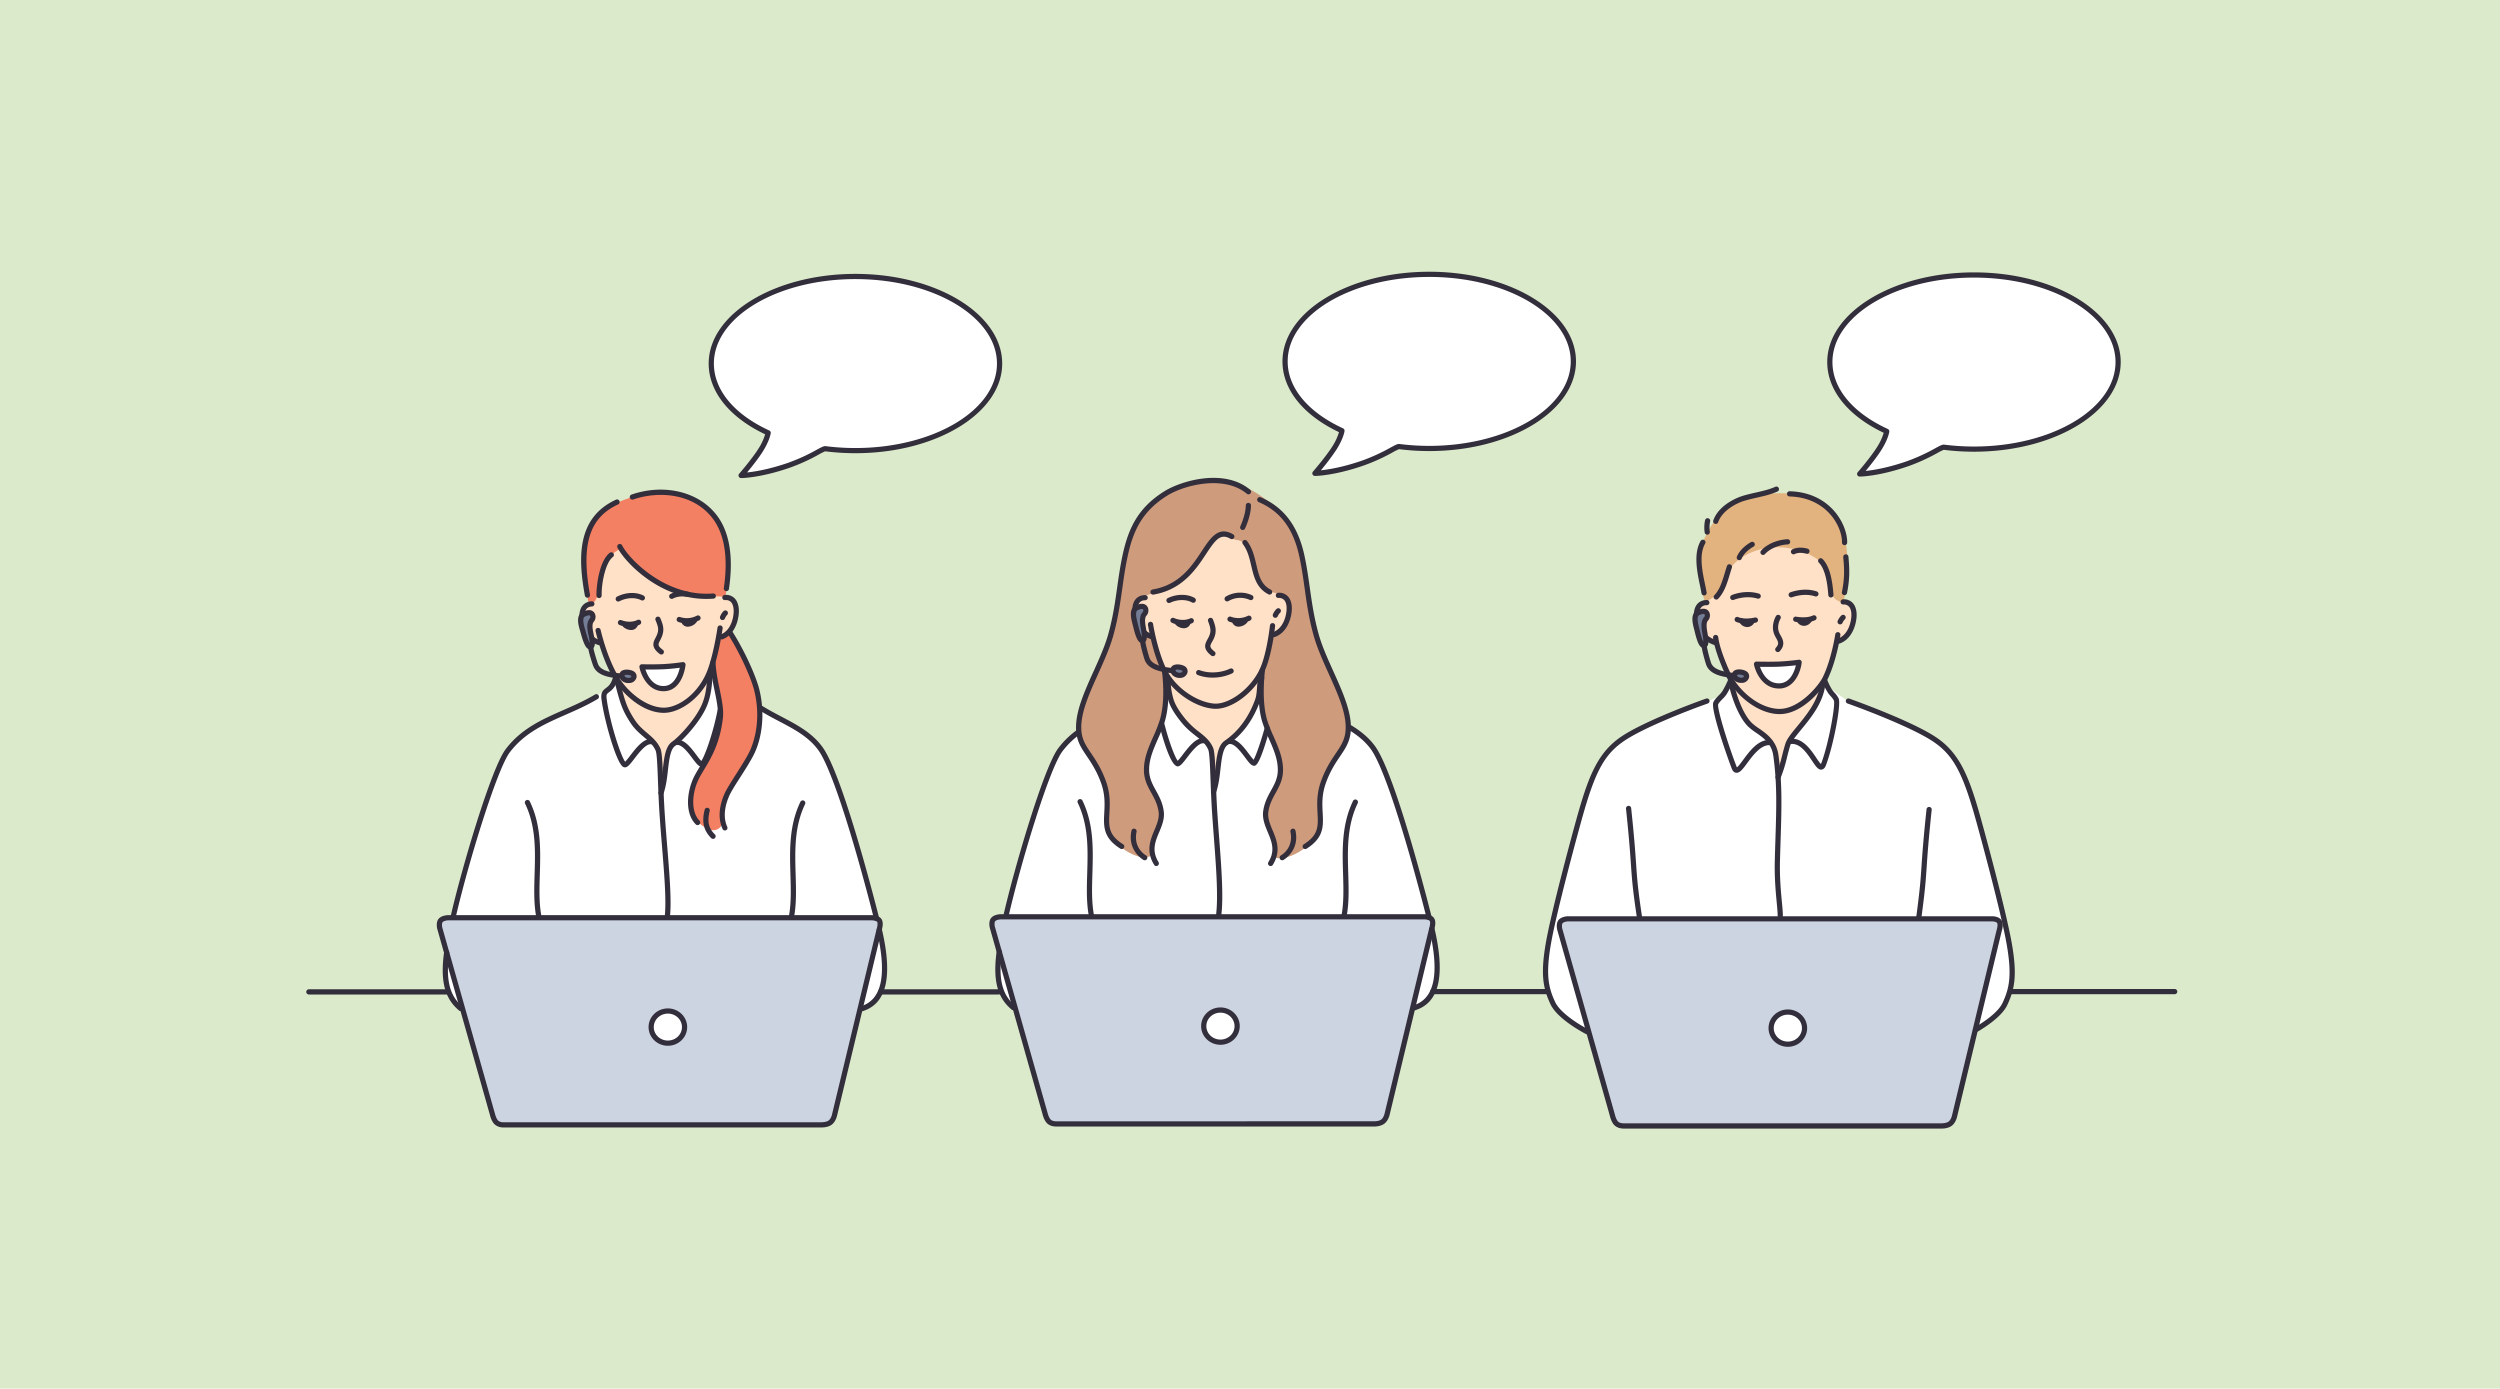 <svg id="Layer_1" data-name="Layer 1" xmlns="http://www.w3.org/2000/svg" viewBox="0 0 2742 1523"><defs><style>.cls-2,.cls-3,.cls-6,.cls-7,.cls-9{fill-rule:evenodd}.cls-2{fill:#fff}.cls-3{fill:#f48063}.cls-6{fill:#ffe1c7}.cls-7{fill:#ccd3e1}.cls-8{fill:#332e3c}.cls-9{fill:#737e96}</style></defs><path d="M0 0h2742v1523H0Z" style="fill-rule:evenodd;fill:#dbeaca" id="_ëîé_2_1_" data-name="‘ëîé_2_1_"/><g id="_ëîé_1_1_" data-name="‘ëîé_1_1_"><path class="cls-2" d="m671.14 751.25 109.55-19.76L834.84 777s15 6.42 29.76 14.11c14.23 7.45 28 15.93 37.4 30.91 17.71 28.12 26.37 69.63 37.9 106.27 9.36 29.77 14.17 54.61 21.58 77 8.11 24.56 10.09 52 8.49 66.47-3.76 34.13-26.17 35-26.17 35l-158.25-26.26s-208.3 77.65-277.87 25.46c-33.58-25.19-16.15-93.11 5.21-162.11 14.54-47 24.27-95.78 46.91-126.83 8.8-12.08 56.16-33.74 86.19-49.19a147.43 147.43 0 0 0 25.15-16.58ZM1892.38 757.67c7.87-9.64 91-20.26 91-20.26l43.06 31.59s38.51 13.36 53.22 21.06c14.23 7.45 51.82 23.88 61.25 38.86 17.72 28.12 31.59 74.66 41.35 116 7.18 30.38 17.93 65.41 22.36 98.65 3.42 25.64 2.44 46.31-7.31 60.93-19 28.57-55.18 28.37-55.18 28.37l-153.9-46.45-243.14 47.26s-23.09-13.92-32.76-21.18c-18.13-13.59-20.48-36.41-15.82-67.18a653.22 653.22 0 0 1 20.82-91.13c14.55-47 22.51-100.19 45.15-131.25 8.8-12.07 62-35.13 89.14-46.36 14.87-6.15 32.88-9.26 40.76-18.91ZM1277.26 752l109.55-19.76 54.19 45.5s15 6.41 29.76 14.11c14.22 7.45 28 15.92 37.4 30.9 17.71 28.12 26.36 69.63 37.89 106.27 9.37 29.77 14.17 54.62 21.58 77 8.11 24.56 10.09 52 8.49 66.47-3.75 34.13-27.17 33.13-27.17 33.13l-157.24-24.39s-208.3 77.65-277.88 25.47c-33.57-25.19-16.14-93.11 5.21-162.11 14.55-47 24.27-95.78 46.91-126.84 8.81-12.08 56.16-33.74 86.19-49.19a147.43 147.43 0 0 0 25.12-16.56Z"/><path class="cls-3" d="M660.64 561.14c17.58-13.64 52.42-25 82.54-20 11.53 1.92 39.6 16.56 49.14 42.22 11.3 30.43 3.1 72.48 3.1 72.48l-4.42 9.49-145.15-2.6s-17.51-76.53 14.79-101.59Z"/><path d="M1400.14 558.75s16.77 12.58 24.54 37.55c8.12 26.11 7.51 65.39 19.39 101.11 12.52 37.64 35.36 66.87 34.46 105.55-.32 13.63-28.75 50.89-31 62.69-2 10.65 3 36.05-.21 44.59-6.7 18-32.66 32.84-46.14 30.91-6.4-.91-3.21-3.54-3.86-13.26-.69-10.47-7.58-23-8.59-27.53-5.47-24.39 23.31-40.17 15.36-62.49-3.59-10.08-11.59-33.86-14.35-42.35a201.88 201.88 0 0 1-7.53-32.9l-102.44-.89-6.49 34.94s-11.19 26.19-15.17 41.9c-2.19 8.63 18.16 48.68 15.79 57.94-1.84 7.17-7.78 19.94-9.08 27.83-1.42 8.58 1.71 12.1-2.92 14.51-12.41 6.44-35.26-9.68-42.15-18.94-8.49-11.4-1.45-34.87-7-53.71-3.69-12.4-26.06-44.58-29-58.93-6.84-33.38 19.89-61.75 34.55-111.77 9.2-31.38 10.74-74.92 21.33-106.81 6.28-18.9 17.61-31.36 30.48-41.18 23.18-17.7 56.79-24.22 82-17.88 28.95 7.3 48.03 29.12 48.03 29.12Z" style="fill:#ce9b7c;fill-rule:evenodd"/><path d="M1886.12 564.07C1913.44 531.26 1981 543 1981 543s30.33 12.32 40.61 41.61.49 75.52.49 75.52H1870s-10.64-29.06-4.08-59.36c2.69-12.27 12.32-27.23 20.2-36.7Z" style="fill:#e2b27f;fill-rule:evenodd"/><path class="cls-6" d="M668.2 610.45a61.1 61.1 0 0 1 13.27-9s12.45 17.69 27.09 29.22c11.2 8.83 23.87 13.31 33 17.3 17.82 7.78 28.31 6.4 38 6.09a150.61 150.61 0 0 1 18.06.62s13.41 1.58 9.27 22.89S789.38 700 789.38 700l-10.1 45.61a147.6 147.6 0 0 1-7.84 28.47c-4.07 10.57-10.16 19.59-15.63 25-4.9 4.83-16.47 14.39-22.28 27.2-4 8.73-2.87 27.09-7.07 26.35-3.3-.58-1.25-18-4.63-28-4.49-13.26-14.44-20.14-19.1-23.19-16-10.45-20.94-30.36-26-48-1.58-5.53-5.24-8.58-6.59-13.94a352.82 352.82 0 0 0-10.64-34s-17.95-1.39-19.81-27c-.8-11 2.23-16.68 10.34-17.6s11.63-44.25 18.17-50.45ZM1249.23 657.13c9.63-7.7 31.66-6.85 46.88-20.74 16.34-14.9 26.08-44.48 42.21-49.6 6.23-2 12.34 4.87 17.82 5.41 17.33 1.74 17.09 30.73 26.51 48.16 4.42 8.19 18.83 10.56 23.81 12.34 11.65 4.15 8.15 22.59 2.79 32.29-5.83 10.56-14.13 12.25-14.13 12.25l-12.07 49.09s2.92 24.07-14 43.7c-7.26 8.41-13.91 18-22.59 23-6.24 3.57-7.33 14.3-9.36 21.92a212.2 212.2 0 0 0-4.91 23.82s-.53-34.41-7.33-42.51c-11.26-13.41-25.35-19.73-33.36-32.78-10.37-16.89-11.16-36.41-11.16-36.41l-15.1-47.37s-6.36-.32-13.22-9c-6.56-8.29-13.88-24.7-2.79-33.57ZM1903 617.36c26.48-24.52 69.54-19.94 91.16-3.23 15.89 12.3 14.7 35.75 14.7 35.75s1.08 5.74 5.93 8.43c7.47 4.14 19.77 7.21 19 19-1.35 19.53-19.09 25.72-19.09 25.72l-2.26 14.23-10.18 32.41s-3.21 19.62-13.49 32.45c-11.88 14.83-26.93 31.94-26.93 31.94l-10 35.89s-2.35-31.78-14.49-41.12c-11.29-8.69-19.6-13-27.46-23.8-6.53-9-12.18-26.06-12.18-26.06l-1.29-12.08-14.16-41.28s-29.91-17.54-20.27-37.79c2.76-5.79 20.32-12.74 23.34-18 5.99-10.66 10.27-25.63 17.67-32.46Z"/><path class="cls-7" d="m481.28 1013.12 5.93-5.53 9.79-1.77 462 .64 6.07 3 .72 8.58L913 1229.79l-7.63 3.81-354.9.88-7.11-4.5ZM1087.31 1011.72l5.93-5.54 9.8-1.76 462 .63 6.07 3 .72 8.59-52.76 211.77-7.64 3.82-354.9.88-7.11-4.5ZM1708.09 1014.47l5.93-5.54 9.79-1.76 462 .63 6.06 3 .72 8.59-52.76 211.77-7.63 3.81-354.9.89-7.11-4.5Z"/><path class="cls-3" d="m783.66 732.43 5.48-32.32 11.52-5.55s24.89 37.3 31.07 70.07-6.35 61-6.35 61-20.85 28.52-29.72 50.78c-4.57 11.47.31 25.3-6 31.23-8.84 8.32-23-2.45-30.94-14.9-3.18-5-2.34-20.74 2.33-33.33 7.06-19.08 20.85-38.59 26.45-63 4.5-19.61 1-32.23-1.56-44.5-1.59-7.56-2.28-19.48-2.28-19.48Z"/><path class="cls-2" d="M1725.65 396.38c0-52.74-70.78-95.49-158.09-95.49s-158.09 42.75-158.09 95.49c0 31 24.47 58.56 62.38 76 0 0-1 7.5-8.45 19.19s-21.2 27.56-21.2 27.56 20.38-.1 52.43-11.21c22.76-7.89 37.17-18.5 39.89-18.15a259.4 259.4 0 0 0 33 2.09c87.35 0 158.13-42.75 158.13-95.48Z"/><path class="cls-8" d="M1442.2 522a2.86 2.86 0 0 1-2.16-4.73c.14-.16 13.74-15.85 21-27.22a62.1 62.1 0 0 0 7.57-16.05c-39.41-18.74-62-46.93-62-77.61 0-54.23 72.2-98.35 161-98.35s160.94 44.12 160.94 98.35-72.19 98.34-160.94 98.34a263.16 263.16 0 0 1-33.14-2.08 59.55 59.55 0 0 0-6.9 3.45 208.66 208.66 0 0 1-32 14.53c-32.41 11.23-52.8 11.44-53.37 11.37Zm125.36-218.25c-85.6 0-155.24 41.56-155.24 92.64 0 28.89 22.14 55.65 60.73 73.41a2.85 2.85 0 0 1 1.63 3c0 .33-1.21 8.25-8.86 20.33a253.56 253.56 0 0 1-17.07 22.71c8.36-.88 24.22-3.4 44.94-10.59a202.4 202.4 0 0 0 31.11-14.16c5.74-3.09 8.11-4.39 10.09-4.12a257.47 257.47 0 0 0 32.67 2.06c85.6 0 155.23-41.55 155.23-92.62s-69.63-92.67-155.23-92.67Zm-33 188.87Z"/><path class="cls-2" d="M2323.15 397.1c0-52.74-70.78-95.49-158.09-95.49S2007 344.36 2007 397.1c0 31 24.47 58.56 62.38 76 0 0-1 7.5-8.45 19.19s-21.2 27.56-21.2 27.56 20.38-.1 52.43-11.21c22.76-7.89 37.17-18.5 39.89-18.15a259.29 259.29 0 0 0 33 2.09c87.32 0 158.1-42.75 158.1-95.48Z"/><path class="cls-8" d="M2039.7 522.71a2.86 2.86 0 0 1-2.16-4.73c.14-.16 13.74-15.85 20.95-27.22a61.6 61.6 0 0 0 7.56-16.05c-39.4-18.74-61.94-46.93-61.94-77.61 0-54.23 72.2-98.35 161-98.35S2326 342.87 2326 397.1s-72.2 98.34-160.94 98.34a263.67 263.67 0 0 1-33.15-2.08 59.55 59.55 0 0 0-6.9 3.45 208.66 208.66 0 0 1-32 14.53c-32.36 11.24-52.64 11.37-53.31 11.37Zm125.36-218.25c-85.6 0-155.24 41.56-155.24 92.64 0 28.9 22.13 55.65 60.72 73.41a2.85 2.85 0 0 1 1.64 3c0 .33-1.21 8.26-8.87 20.33-4.88 7.69-12.34 17-17.06 22.71 8.35-.88 24.22-3.4 44.94-10.58a203.63 203.63 0 0 0 31.1-14.16c5.74-3.11 8.13-4.38 10.09-4.13a258.09 258.09 0 0 0 32.68 2.07c85.59 0 155.23-41.56 155.23-92.63s-69.64-92.66-155.23-92.66Zm-33 188.87Z"/><path class="cls-2" d="M1096.32 398.74c0-52.73-70.78-95.48-158.09-95.48S780.14 346 780.14 398.74c0 31 24.47 58.57 62.38 76 0 0-1 7.5-8.45 19.19s-21.2 27.56-21.2 27.56 20.38-.1 52.43-11.21c22.76-7.89 37.17-18.5 39.89-18.15a259.29 259.29 0 0 0 33 2.09c87.35.01 158.13-42.74 158.13-95.48Z"/><path class="cls-8" d="M812.87 524.36a2.86 2.86 0 0 1-2.16-4.73c.14-.16 13.74-15.85 20.95-27.22a61.75 61.75 0 0 0 7.56-16.05c-39.4-18.74-61.94-46.93-61.94-77.62 0-54.22 72.2-98.34 161-98.34s160.94 44.12 160.94 98.34-72.2 98.34-160.94 98.34a265.09 265.09 0 0 1-33.2-2.08 61.12 61.12 0 0 0-6.91 3.45A208 208 0 0 1 866.23 513c-32.12 11.14-52.5 11.36-53.35 11.37Zm125.36-218.25c-85.6 0-155.24 41.56-155.24 92.63 0 28.9 22.13 55.66 60.72 73.42a2.85 2.85 0 0 1 1.64 3c-.05.33-1.21 8.26-8.87 20.33-4.88 7.69-12.34 17-17.06 22.7 8.35-.88 24.22-3.39 44.94-10.57a203.17 203.17 0 0 0 31.1-14.16c5.74-3.1 8.11-4.38 10.09-4.13a257.63 257.63 0 0 0 32.68 2.06c85.59 0 155.23-41.55 155.23-92.63s-69.64-92.65-155.23-92.65ZM490.73 1090.77H338.94a2.86 2.86 0 1 1 0-5.71h151.5a3 3 0 0 1 3 2.85 2.74 2.74 0 0 1-2.71 2.86ZM1095.38 1090.77H965.8a2.86 2.86 0 0 1 0-5.71h129.58a2.86 2.86 0 1 1 0 5.71ZM551.74 1236.6a14 14 0 0 1-9.11-3.29c-3.51-3.24-5-9.24-5.14-9.92l-57.92-204.59c-.19-.79-1.61-7 1.35-10.83 2.92-3.8 9.35-4.19 10.07-4.23h465.54c.79 0 7.74.07 10.45 4.56 2.48 4.15.43 10.81 0 12.1l-48.89 203.31c-.13.61-1.52 6.68-5.94 9.9s-10.87 3-11.59 3H551.74Zm348.93-5.72c1.58 0 5.79-.18 8.11-1.88s3.46-5.29 3.74-6.56l49-203.62c.81-2.45 1.4-6.23.59-7.58-.71-1.17-3.54-1.7-5.53-1.79H491.12c-1.65.08-4.74.79-5.68 2s-.75 4.22-.34 5.9L543 1222c.35 1.49 1.6 5.41 3.49 7.16 1.68 1.55 4.56 1.76 5.49 1.76Z"/><path class="cls-2" d="M714.21 1126.48c0-9.73 8.2-17.62 18.31-17.62s18.32 7.89 18.32 17.62-8.2 17.63-18.32 17.63-18.31-7.89-18.31-17.63Z"/><path class="cls-8" d="M732.52 1147c-11.67 0-21.17-9.19-21.17-20.49s9.5-20.48 21.17-20.48 21.17 9.19 21.17 20.48-9.49 20.49-21.17 20.49Zm0-35.26c-8.52 0-15.46 6.63-15.46 14.77s6.94 14.77 15.46 14.77 15.46-6.62 15.46-14.77-6.93-14.8-15.46-14.8ZM638.37 677.35h-.12a2.86 2.86 0 0 1-2.74-3c.38-8.9 5.42-14.45 13.49-14.86a2.85 2.85 0 1 1 .29 5.7c-1.9.1-7.69.39-8.07 9.4a2.85 2.85 0 0 1-2.85 2.76ZM657.47 707.69a2.62 2.62 0 0 1-.73-.1 23.56 23.56 0 0 1-8.92-4.58 2.86 2.86 0 0 1 3.62-4.42 17.85 17.85 0 0 0 6.77 3.48 2.86 2.86 0 0 1-.74 5.62ZM725.3 717.85a2.86 2.86 0 0 1-1.7-.56c-10-7.41-7-13.12-4.63-17.71a36.44 36.44 0 0 0 1.59-3.31c2.18-5.47 1.55-8.65-1.56-16a2.85 2.85 0 1 1 5.26-2.22c3 7.17 4.76 12.46 1.6 20.38a38.32 38.32 0 0 1-1.84 3.85c-2.27 4.34-3.12 6 3 10.47a2.85 2.85 0 0 1-1.7 5.15Z"/><path class="cls-2" d="M727 731.22c-10.9.48-22.9.16-22.9.16s5.08 24.66 24.38 23.88c18-.72 20.56-26.25 20.56-26.25s-11.12 1.71-22.04 2.21Z"/><path class="cls-8" d="M727.64 758.13c-16.51 0-24.42-17-26.3-26.17a2.84 2.84 0 0 1 .6-2.41 2.67 2.67 0 0 1 2.27-1c.12 0 12 .31 22.69-.17 10.61-.47 21.62-2.16 21.73-2.18a2.88 2.88 0 0 1 2.4.76 2.82 2.82 0 0 1 .88 2.36c-.12 1.14-3.06 28-23.28 28.81h-.99Zm-19.73-23.82c2.07 6.26 7.8 18.61 20.49 18.1 11.48-.47 15.76-13.5 17.19-20-4.24.55-11.35 1.37-18.43 1.69-7.16.29-14.79.26-19.25.21Zm19.09-3.09ZM678.1 659.79a2.86 2.86 0 0 1-1.31-5.4c9.58-4.93 21-5.36 29.21-1.08a2.86 2.86 0 0 1-2.65 5.06c-6.47-3.39-16.09-3-23.94 1.1a2.94 2.94 0 0 1-1.31.32ZM736.77 656.87a2.86 2.86 0 0 1-1.34-5.38c5.55-3 12.63-3.78 19.93-2.32a2.86 2.86 0 0 1-1.12 5.6c-6-1.2-11.74-.58-16.13 1.77a3 3 0 0 1-1.34.33ZM690.34 687.61a29.81 29.81 0 0 1-10.92-2.13 2.86 2.86 0 0 1 2.09-5.32c10 3.92 17.19 0 17.49-.13a2.85 2.85 0 0 1 2.81 5 24.76 24.76 0 0 1-11.47 2.58ZM753.24 683.67a26.69 26.69 0 0 1-9.41-1.58 2.86 2.86 0 0 1 2.17-5.29 23.49 23.49 0 0 0 18.35-1.56 2.86 2.86 0 0 1 2.62 5.08 29.69 29.69 0 0 1-13.73 3.35ZM591 1008.18a2.85 2.85 0 0 1-2.8-2.32c-2.83-14.81-2.35-30.51-1.86-47.12.78-25.8 1.58-52.48-10.43-77.29a2.86 2.86 0 1 1 5.19-2.45c12.61 26.07 11.79 53.46 11 79.95-.49 16.29-1 31.68 1.76 45.88a2.85 2.85 0 0 1-2.27 3.34 3.29 3.29 0 0 1-.59.01ZM868 1008.6a3.29 3.29 0 0 1-.54-.05 2.87 2.87 0 0 1-2.27-3.34c2.71-14.2 2.25-29.59 1.76-45.88-.79-26.49-1.62-53.88 11-80a2.86 2.86 0 0 1 5.14 2.49c-12 24.81-11.2 51.49-10.43 77.29.5 16.62 1 32.31-1.86 47.12a2.85 2.85 0 0 1-2.8 2.37Z"/><path class="cls-8" d="M497.13 1008.11a2.84 2.84 0 0 1-2.78-3.49c11.66-50.94 44.23-161.86 60.33-183 17.18-22.57 39.74-32.5 63.63-43 11.39-5 23.17-10.2 34.33-16.89a2.85 2.85 0 0 1 2.93 4.9c-11.46 6.87-23.4 12.14-35 17.22-23.19 10.21-45.1 19.85-61.38 41.24-14.15 18.59-46 122.72-59.32 180.83a2.85 2.85 0 0 1-2.74 2.19ZM505.36 1109a2.82 2.82 0 0 1-1.83-.66c-15.87-13.15-20.79-32.35-16.44-64.16a2.86 2.86 0 0 1 5.66.77c-4.05 29.62.27 47.26 14.43 59a2.85 2.85 0 0 1-1.82 5ZM961.41 1010.11a2.87 2.87 0 0 1-2.77-2.14l-4.38-17.06C930.68 901.16 910 839.84 897.48 822.7c-10.64-14.59-26.33-22.85-42.93-31.59-7-3.66-14.17-7.46-21.16-11.81a2.86 2.86 0 1 1 3-4.85c6.81 4.25 13.93 8 20.8 11.61 17.21 9.05 33.46 17.61 44.89 33.27 17.67 24.24 43.73 117 57.69 170.15l4.39 17.07a2.83 2.83 0 0 1-2.77 3.56ZM943.8 1109.63a2.86 2.86 0 0 1-.75-5.61c24.07-6.54 30.17-33.84 18.66-83.48a2.85 2.85 0 1 1 5.56-1.28c12.35 53.24 4.92 82.77-22.72 90.27a2.76 2.76 0 0 1-.75.1ZM732 1007.56h-.31a2.87 2.87 0 0 1-2.54-3.15c1.79-16.68-.59-45.78-3.1-76.6-.9-11.08-1.81-22.25-2.53-32.95-1-14.28-1.46-27.44-1.89-39-.6-15.84-1.11-29.51-2.56-32.7-2.85-6.28-7.47-10.21-12.82-14.76-4.76-4.05-10.16-8.64-14.68-15.52-9.23-14.05-11.49-21.8-17.24-44.16a2.85 2.85 0 1 1 5.53-1.42c5.69 22.13 7.72 29.11 16.49 42.44 4.07 6.2 8.91 10.32 13.6 14.31 5.63 4.79 10.94 9.31 14.32 16.74 1.83 4 2.31 14.72 3.06 34.86.44 11.56.93 24.67 1.89 38.87.71 10.67 1.62 21.82 2.52 32.87 2.54 31.09 4.93 60.46 3.09 77.67a2.85 2.85 0 0 1-2.83 2.5Z"/><path class="cls-8" d="M725 872.64a2.85 2.85 0 0 1-2.7-3.79c2.66-7.62 3.69-16.51 4.68-25.11 1.56-13.53 2.91-25.22 10.24-30.27 5.5-3.79 19.77-18.08 28.62-33.07 6.58-11.13 8.93-20.52 10.08-40.22a2.85 2.85 0 0 1 5.7.33c-1.2 20.51-3.84 30.9-10.86 42.79-9 15.19-23.61 30.27-30.3 34.87-5.2 3.59-6.47 14.58-7.81 26.22-1 8.91-2.09 18.12-5 26.34a2.84 2.84 0 0 1-2.65 1.91ZM685.48 841.65a4.11 4.11 0 0 1-2.34-.77c-7.43-5-20.39-50.89-23.42-73.65-1-7.56 1.41-10 4.92-12.62 2.39-1.78 5.09-3.8 7.29-10.42a2.85 2.85 0 0 1 5.42 1.79c-2.76 8.33-6.54 11.15-9.29 13.21-2.48 1.84-3.32 2.47-2.67 7.29 3.42 25.74 15.44 62.76 20.29 69a80.17 80.17 0 0 0 5.55-6.78c6.7-8.73 15-19.56 24.08-18a2.86 2.86 0 0 1-1 5.63c-5.63-1-13.4 9.12-18.55 15.83-4.38 5.72-6.8 8.73-9.38 9.38a3.88 3.88 0 0 1-.9.11Zm.87-5.49Z"/><path class="cls-8" d="M769.32 840.9a3.79 3.79 0 0 1-.89-.11c-2.61-.66-4.86-3.54-8.94-9-4.65-6.23-11.67-15.61-17.28-14.65a2.86 2.86 0 1 1-1-5.62c9.08-1.62 16.72 8.63 22.87 16.85a64.61 64.61 0 0 0 5.07 6.3C773 829.56 782.19 803.89 787 779a2.83 2.83 0 0 1 3.35-2.26 2.86 2.86 0 0 1 2.26 3.34c-4.11 21.23-14.62 56.05-21.1 60.17a4.1 4.1 0 0 1-2.19.65ZM728 781.86c-20.75 0-41.56-17.06-52.32-33.25-14.71-22.12-22.17-55.09-22.48-56.48a2.85 2.85 0 1 1 5.57-1.24c.07.33 7.55 33.33 21.67 54.56 10.46 15.74 30.57 31.25 48.71 30.68 14.1-.52 34-13.12 44.8-36.19 8-17.19 13-51.19 13-51.53a2.85 2.85 0 1 1 5.65.81c-.2 1.43-5.09 35.17-13.49 53.14-11.75 25.15-33.93 38.89-49.76 39.47Z"/><path class="cls-8" d="M791.59 701.34a2.86 2.86 0 0 1-1-5.52c11-4.28 14.06-18.07 14.1-25.54 0-4.59-1.11-8.22-3.21-10.2a7.71 7.71 0 0 0-6.1-1.87 2.86 2.86 0 1 1-.34-5.7 13.2 13.2 0 0 1 10.37 3.42c3.26 3.09 5 8.2 5 14.38-.05 8.91-3.84 25.44-17.74 30.83a2.69 2.69 0 0 1-1.08.2ZM657.05 656a2.85 2.85 0 0 1-2.85-2.8c-.21-11 3.16-38.11 14.57-46.86a2.85 2.85 0 1 1 3.47 4.53c-8.34 6.4-12.59 29-12.33 42.22a2.86 2.86 0 0 1-2.81 2.91ZM774.76 656.9c-51.51 0-89-40.18-97.27-55.75a2.86 2.86 0 1 1 5-2.67c7.85 14.85 47.56 56.6 99.69 52.41a2.86 2.86 0 0 1 .45 5.7c-2.63.21-5.27.31-7.87.31ZM644.29 655.56a2.86 2.86 0 0 1-2.81-2.34c-7.44-40.85-9.21-85.29 34.1-105.17a2.85 2.85 0 0 1 2.38 5.19c-31.62 14.52-40.85 44.11-30.86 99a2.85 2.85 0 0 1-2.3 3.32 2.92 2.92 0 0 1-.51 0ZM796.7 648.37h-.42a2.86 2.86 0 0 1-2.41-3.24c5-34.25.64-60.3-12.94-77.42-21.28-26.81-58.68-29.32-86.31-19.9a2.86 2.86 0 1 1-1.84-5.41c35.47-12.09 72.7-3.34 92.62 21.76 14.6 18.4 19.35 45.92 14.12 81.8a2.86 2.86 0 0 1-2.82 2.41ZM692.15 691a13.21 13.21 0 0 1-8.68-3.56 2.86 2.86 0 0 1 4-4c1 1 3.55 2.17 5.27 1.83a1.69 1.69 0 0 0 1.35-1.2 2.85 2.85 0 0 1 5.28 2.17 7.41 7.41 0 0 1-5.51 4.63 8.51 8.51 0 0 1-1.71.13ZM754.43 687.38h-.52a7.42 7.42 0 0 1-6.09-3.85 2.86 2.86 0 0 1 4.94-2.87 1.7 1.7 0 0 0 1.5 1c1.79.1 4.15-1.45 5-2.53a2.86 2.86 0 1 1 4.55 3.46 12.86 12.86 0 0 1-9.38 4.79ZM765.12 905a2.85 2.85 0 0 1-2-.84c-11.21-11.21-10.06-32-3.93-47.62 2-5.09 5-10.13 8.23-15.47 7.44-12.37 16.7-27.76 19.75-54.09 1-8.37-1.2-18.81-3.5-29.87-2-9.81-4.15-20-4.57-30.32a2.86 2.86 0 0 1 2.74-3 2.8 2.8 0 0 1 3 2.74c.39 9.9 2.45 19.8 4.45 29.38 2.4 11.53 4.66 22.41 3.58 31.7-3.19 27.55-12.8 43.54-20.53 56.38-3.21 5.35-6 10-7.81 14.6-6.44 16.44-5.34 33.5 2.66 41.5a2.86 2.86 0 0 1-2 4.88ZM782.06 920.09a2.85 2.85 0 0 1-2-.84c-8.39-8.39-10.54-17.7-7.19-31.14a2.85 2.85 0 1 1 5.54 1.38c-2.88 11.54-1.28 18.75 5.69 25.72a2.86 2.86 0 0 1-2 4.88Z"/><path class="cls-8" d="M795.08 910.85a2.84 2.84 0 0 1-2.59-1.67c-6.62-14.49-1.51-30.38 2.13-38.56 2.35-5.28 7.31-13 12.55-21.28 4.79-7.51 9.75-15.27 13.56-22.36 7.92-14.71 13.78-40.79 6.45-69.83-3.25-12.87-14.43-38.81-28.75-61.54a2.85 2.85 0 1 1 4.83-3c14.64 23.22 26.1 49.89 29.46 63.19 6.46 25.61 3.8 53.94-7 73.93-3.91 7.27-8.92 15.13-13.77 22.72-5.13 8-10 15.64-12.15 20.53-3.25 7.31-7.84 21.42-2.16 33.87a2.85 2.85 0 0 1-1.41 3.78 2.81 2.81 0 0 1-1.15.22Z"/><path class="cls-9" d="M640.13 673.81c-5 2.42-3.32 10.07-.92 18.1.73 2.43 4.43 17.82 8.09 17.53 4.33-.34 1.59-9.9.45-15.94s-.85-8.34-.11-10.93c.64-2.22 3.3-3.41 2.62-6.94s-3.64-5.01-10.13-1.82Z"/><path class="cls-8" d="M647.16 712.3c-4.45 0-7.17-6.74-10.32-18.28l-.36-1.29c-2-6.62-5.31-17.7 2.39-21.49 4.47-2.2 7.92-2.63 10.55-1.31a6.82 6.82 0 0 1 3.64 5.15 8.32 8.32 0 0 1-1.91 7 4.72 4.72 0 0 0-.76 1.23c-.58 2-.91 3.9.17 9.61.16.85.35 1.76.55 2.71 1.18 5.66 2.41 11.5.06 14.63a4.93 4.93 0 0 1-3.65 2Zm.69-5.55Zm-1.74-31.85a11.76 11.76 0 0 0-4.72 1.47c-3 1.46-1.26 8.63.56 14.72.09.3.23.79.4 1.43 2.08 7.62 3.55 11.19 4.48 12.86a53.53 53.53 0 0 0-1.31-8.53c-.21-1-.41-1.94-.57-2.82-1.2-6.32-1-9.08-.06-12.24a9.59 9.59 0 0 1 1.65-3c.85-1.17 1.11-1.59.92-2.59-.09-.43-.25-1-.58-1.13a1.7 1.7 0 0 0-.77-.17Zm-6-1.09Z"/><path class="cls-8" d="M680.93 744.32h-.33l-1.73-.19c-9.41-1-23.64-2.6-28.11-13.44-1-2.38-5.48-16.36-5.48-19.59a2.86 2.86 0 0 1 5.71 0c.07 2 3.81 14.4 5 17.42 3.18 7.72 15.38 9.06 23.46 9.94l1.75.2a2.85 2.85 0 0 1-.32 5.69ZM651 711.08Z"/><path class="cls-9" d="M682.13 740.56c0 4.37 4.36 6.17 8.58 5.72s6.47-5.22 2.85-7.52c-2.92-1.86-11.43-2.56-11.43 1.8Z"/><path class="cls-8" d="M689.41 749.2a11.13 11.13 0 0 1-7.49-2.58 7.91 7.91 0 0 1-2.64-6.06 5.56 5.56 0 0 1 3-5c3.79-2.09 10.1-.94 12.78.77a6.32 6.32 0 0 1 3 6.89 8 8 0 0 1-7 5.88c-.59.07-1.12.1-1.65.1Zm-4.41-8.59a2.25 2.25 0 0 0 .75 1.76 6.38 6.38 0 0 0 4.66 1.07 2.36 2.36 0 0 0 2.09-1.5c0-.17.1-.42-.46-.77-1.75-1.11-6.04-1.3-7.04-.56ZM792.47 680.1a2.74 2.74 0 0 1-1.12-.23 2.86 2.86 0 0 1-1.51-3.75 17.51 17.51 0 0 1 3.82-5.9 2.86 2.86 0 0 1 3.85 4.23 12.54 12.54 0 0 0-2.41 3.92 2.87 2.87 0 0 1-2.63 1.73ZM1697 1090.44h-125.44a2.86 2.86 0 1 1 0-5.71h125.22a3 3 0 0 1 3 2.85 2.76 2.76 0 0 1-2.78 2.86ZM2385 1090.44h-179.95a2.87 2.87 0 0 1-2.87-2.86 2.84 2.84 0 0 1 2.84-2.85h180a2.86 2.86 0 1 1 0 5.71ZM1157.81 1235.56c-1.39 0-5.85-.26-9.12-3.28-3.5-3.25-5-9.25-5.13-9.92l-57.92-204.6c-.2-.79-1.61-7 1.34-10.82 2.93-3.81 9.35-4.2 10.08-4.24h465.53c.63 0 7.75.07 10.45 4.56 2.49 4.15.44 10.81 0 12.1l-48.88 203.31c-.13.61-1.53 6.68-6 9.91s-10.83 3-11.59 3h-348.76Zm348.93-5.72c1.57.05 5.79-.19 8.1-1.87s3.47-5.3 3.75-6.57l49-203.62c.81-2.45 1.39-6.23.58-7.58-.7-1.17-3.65-1.79-5.52-1.79h-465.46c-1.66.09-4.75.79-5.68 2-1 1.25-.71 4.45-.35 5.89l57.93 204.62c.35 1.49 1.6 5.41 3.49 7.16s5.44 1.76 5.48 1.76Zm-417.49-221.16Z"/><path class="cls-2" d="M1320.27 1125.44c0-9.73 8.2-17.62 18.32-17.62s18.31 7.89 18.31 17.62-8.2 17.63-18.31 17.63-18.32-7.89-18.32-17.63Z"/><path class="cls-8" d="M1338.59 1145.92c-11.68 0-21.18-9.18-21.18-20.48s9.5-20.48 21.18-20.48 21.17 9.19 21.17 20.48-9.5 20.48-21.17 20.48Zm0-35.24c-8.53 0-15.47 6.62-15.47 14.76s6.94 14.77 15.47 14.77 15.46-6.62 15.46-14.77-6.94-14.76-15.46-14.76ZM1244.86 670.16h-.21a2.85 2.85 0 0 1-2.64-3.06c.66-9 5.74-14.27 13.93-14.44a2.92 2.92 0 0 1 2.92 2.8 2.87 2.87 0 0 1-2.8 2.92c-1.9 0-7.69.15-8.35 9.14a2.87 2.87 0 0 1-2.85 2.64ZM1263 701.06a2.94 2.94 0 0 1-.82-.11 23.6 23.6 0 0 1-8.76-4.86 2.85 2.85 0 0 1 3.74-4.31 17.81 17.81 0 0 0 6.66 3.69 2.85 2.85 0 0 1-.82 5.59ZM1330.27 719.64a2.81 2.81 0 0 1-1.77-.62c-9.06-7.17-7.31-12.15-4.08-17.92a34.8 34.8 0 0 0 1.69-3.29c2.36-5.45 1.84-8.67-1-16.22a2.85 2.85 0 1 1 5.33-2c2.79 7.29 4.37 12.66 1 20.53a41 41 0 0 1-2 3.81c-2.42 4.32-3.32 5.93 2.65 10.66a2.85 2.85 0 0 1-1.78 5.09ZM1282.16 661.39a2.86 2.86 0 0 1-1.23-5.44c9.73-4.64 21.2-4.71 29.24-.18a2.86 2.86 0 0 1-2.81 5c-6.36-3.59-16-3.44-24 .36a2.86 2.86 0 0 1-1.2.26ZM1345.93 659.64a2.86 2.86 0 0 1-1.52-5.28 31.13 31.13 0 0 1 28.86-1.51 2.86 2.86 0 0 1-2.46 5.16 25.59 25.59 0 0 0-23.37 1.19 2.79 2.79 0 0 1-1.51.44ZM1297.24 685.62a29.47 29.47 0 0 1-11.71-2.48 2.86 2.86 0 1 1 2.25-5.25c9.84 4.22 17.18.57 17.49.41a2.85 2.85 0 0 1 2.65 5.05 24.29 24.29 0 0 1-10.68 2.27ZM1358.21 683.59a27.26 27.26 0 0 1-10.28-1.88 2.86 2.86 0 0 1 2.32-5.23 23.46 23.46 0 0 0 18.39-1 2.85 2.85 0 1 1 2.46 5.15 29.78 29.78 0 0 1-12.89 2.96ZM1197.11 1007.14a2.86 2.86 0 0 1-2.8-2.32c-2.83-14.81-2.36-30.5-1.86-47.11.77-25.8 1.58-52.49-10.43-77.3a2.86 2.86 0 0 1 5.14-2.49c12.62 26.08 11.79 53.47 11 80-.49 16.29-1 31.67 1.76 45.87a2.85 2.85 0 0 1-2.27 3.33 2.48 2.48 0 0 1-.54.02ZM1474.11 1007.56a2.47 2.47 0 0 1-.54 0 2.85 2.85 0 0 1-2.27-3.34c2.71-14.19 2.25-29.58 1.76-45.87-.8-26.49-1.62-53.88 11-80a2.86 2.86 0 0 1 5.14 2.49c-12 24.82-11.21 51.5-10.43 77.3.49 16.61 1 32.3-1.86 47.11a2.85 2.85 0 0 1-2.8 2.31ZM1103.35 1007.41a2.79 2.79 0 0 1-.64-.07 2.86 2.86 0 0 1-2.15-3.42c11.72-51.21 44.28-162.46 60.19-183.35a97.08 97.08 0 0 1 20.16-19.74 2.85 2.85 0 1 1 3.38 4.6 91.88 91.88 0 0 0-19 18.6c-14.43 19-45.84 123-59.16 181.16a2.87 2.87 0 0 1-2.78 2.22ZM1111.42 1108a2.85 2.85 0 0 1-1.82-.66c-15.87-13.17-20.79-32.36-16.44-64.17a2.86 2.86 0 0 1 5.66.77c-4 29.62.26 47.26 14.43 59a2.86 2.86 0 0 1-1.83 5ZM1567.47 1009.08a2.86 2.86 0 0 1-2.76-2.15l-4.38-17c-23.58-89.75-44.28-151.07-56.78-168.21-5.66-7.76-13.27-14.45-24-21.06a2.86 2.86 0 0 1 3-4.86c11.35 7 19.48 14.18 25.58 22.55 17.68 24.23 43.74 117 57.7 170.14l4.38 17.07a2.86 2.86 0 0 1-2.06 3.48 2.82 2.82 0 0 1-.68.04ZM1549.87 1108.6a2.85 2.85 0 0 1-.75-5.61c24.06-6.54 30.17-33.85 18.65-83.48a2.86 2.86 0 0 1 5.57-1.3c12.35 53.24 4.91 82.78-22.73 90.29a3.14 3.14 0 0 1-.74.1ZM1336.65 1006.23h-.35a2.87 2.87 0 0 1-2.49-3.19c2.46-19.92 0-52.55-2.41-84.1-.63-8.41-1.27-16.84-1.83-25.1-1-14.29-1.45-27.45-1.89-39.06-.59-15.83-1.1-29.5-2.55-32.69-3-6.53-7.63-10.21-13.52-14.87-4.87-3.84-10.37-8.19-15.9-15-4.84-6-10.78-13.93-13.75-22.44a79.14 79.14 0 0 1-3.68-21.6 2.86 2.86 0 0 1 2.76-2.94 2.81 2.81 0 0 1 3 2.77 73.88 73.88 0 0 0 3.36 19.89c2.68 7.68 8.25 15.11 12.8 20.73a87.77 87.77 0 0 0 15 14.13c6 4.73 11.64 9.2 15.18 17 1.83 4 2.3 14.72 3.06 34.85.43 11.57.92 24.68 1.88 38.88.55 8.25 1.19 16.67 1.83 25.06 2.52 33.3 4.91 64.75 2.38 85.23a2.86 2.86 0 0 1-2.88 2.45Z"/><path class="cls-8" d="M1331 871.61a2.81 2.81 0 0 1-.94-.16 2.86 2.86 0 0 1-1.76-3.64c2.67-7.62 3.69-16.51 4.69-25.12 1.55-13.52 2.9-25.2 10.23-30.25 15.06-10.38 26.32-25.64 33.47-45.38 1.32-3.67 1.66-8.07 2-12.72a103.21 103.21 0 0 1 1.17-10.49 2.86 2.86 0 0 1 5.63 1 98.31 98.31 0 0 0-1.11 9.9c-.38 5.06-.75 9.83-2.34 14.23-7.56 20.88-19.54 37.08-35.6 48.14-5.19 3.58-6.46 14.57-7.8 26.21-1 8.91-2.09 18.13-5 26.34a2.86 2.86 0 0 1-2.64 1.94ZM1278.88 751.44a2.86 2.86 0 0 1-2.61-4c.42-1 .84-2.05 1.24-3.26a2.86 2.86 0 0 1 5.42 1.8c-.46 1.39-.94 2.63-1.43 3.74a2.86 2.86 0 0 1-2.62 1.72ZM1291.75 840.58c-7.81 0-16.77-31.85-20.33-45.86a2.86 2.86 0 0 1 5.54-1.41c5.48 21.57 11.9 37.49 14.76 41.14a80 80 0 0 0 5.57-6.81c6.7-8.73 15-19.59 24.09-18a2.86 2.86 0 0 1-1 5.63c-5.63-1-13.41 9.12-18.55 15.83-4.39 5.72-6.8 8.74-9.38 9.38a2.74 2.74 0 0 1-.7.1Z"/><path class="cls-8" d="M1383.68 747.25a2.8 2.8 0 0 1-2.77-2.23 5.42 5.42 0 0 1 0-2.19 2.85 2.85 0 0 1 5.62 1 2.9 2.9 0 0 1-2.21 3.39 3.05 3.05 0 0 1-.64.03Zm2.79-3.3ZM1375.63 839.93a4.61 4.61 0 0 1-1.14-.18c-2.61-.65-4.85-3.53-8.93-9-4.66-6.23-11.65-15.63-17.29-14.65a2.86 2.86 0 0 1-1-5.62c9.09-1.6 16.73 8.62 22.87 16.86a74.26 74.26 0 0 0 4.81 6c2-3.51 6.36-14.43 12.22-35.22a2.85 2.85 0 1 1 5.49 1.54c-10.19 36.2-14.34 40.27-17.03 40.27Z"/><path class="cls-8" d="M1333.53 777.43h-1.28c-19.72-.92-44.1-16.86-55.51-36.28-11.83-20.12-17.42-54.25-17.65-55.7a2.86 2.86 0 1 1 5.64-.9c0 .34 5.65 34.52 16.93 53.71 11.76 20 35.09 32.73 50.86 33.47 14.1.66 36.86-13.66 48.31-36 8.54-16.67 12-49.44 12.06-49.77a2.91 2.91 0 0 1 3.14-2.54 2.84 2.84 0 0 1 2.54 3.13c-.14 1.39-3.63 34.16-12.65 51.79-11.22 21.84-34.44 39.09-52.39 39.09Z"/><path class="cls-8" d="M1397.27 698.84a2.86 2.86 0 0 1-1-5.55c11.16-3.94 14.6-17.63 14.87-25.1.17-4.59-.85-8.24-2.89-10.29a7.78 7.78 0 0 0-6-2.06 2.71 2.71 0 0 1-2.94-2.77 2.84 2.84 0 0 1 2.77-2.93 13 13 0 0 1 10.26 3.74c3.16 3.18 4.78 8.34 4.55 14.53-.33 8.9-4.63 25.3-18.68 30.26a2.84 2.84 0 0 1-.94.17ZM1264.7 652.2a2.85 2.85 0 0 1-.47-5.67c29.41-5 43-25.56 53.85-42.09 9.82-14.9 18.31-27.76 34.39-18.39a2.85 2.85 0 1 1-2.88 4.93c-10.93-6.37-16.39.9-26.74 16.61-10.89 16.52-25.81 39.15-57.66 44.57a2.77 2.77 0 0 1-.49.04ZM1392.52 652.16a2.81 2.81 0 0 1-1.31-.32c-13.14-6.79-16-19.26-18.85-31.33-1.91-8.21-3.88-16.7-9.08-23.59a2.86 2.86 0 1 1 4.56-3.44c5.92 7.86 8 16.95 10.08 25.74 2.74 11.79 5.11 22 15.91 27.55a2.85 2.85 0 0 1-1.31 5.39ZM1298.38 689.07a13.17 13.17 0 0 1-8.86-3.83 2.86 2.86 0 0 1 4.16-3.92c.93 1 3.49 2.29 5.21 2a1.7 1.7 0 0 0 1.39-1.17 2.86 2.86 0 1 1 5.21 2.34 7.4 7.4 0 0 1-5.65 4.46 8.9 8.9 0 0 1-1.46.12ZM1358.63 687.33a7.09 7.09 0 0 1-.79 0 7.41 7.41 0 0 1-6-4 2.85 2.85 0 0 1 5-2.72 1.68 1.68 0 0 0 1.47 1.06c1.75.19 4.2-1.31 5.05-2.37a2.86 2.86 0 0 1 4.44 3.6 12.93 12.93 0 0 1-9.17 4.43Z"/><path class="cls-9" d="M1246.64 666.66c-5 2.28-3.63 10-1.47 18.07.65 2.45 3.88 17.95 7.54 17.77 4.34-.21 1.9-9.85 1-15.92s-.6-8.36.22-10.92c.7-2.21 3.41-3.32 2.83-6.87s-3.54-5.12-10.12-2.13Z"/><path class="cls-8" d="M1252.63 705.36c-4.54 0-7.08-6.85-9.9-18.6l-.32-1.3c-1.78-6.68-4.76-17.85 3-21.4 4.53-2.06 8-2.38 10.59-1a6.86 6.86 0 0 1 3.48 5.27 8.26 8.26 0 0 1-2.13 7 5.6 5.6 0 0 0-.8 1.21c-.64 2-1 3.87-.12 9.62.13.85.3 1.77.46 2.73 1 5.69 2 11.57-.38 14.61a5 5 0 0 1-3.71 1.87Zm.71-5.53Zm-5.53-30.57c-3 1.37-1.52 8.59.12 14.73l.35 1.44c1.84 7.68 3.2 11.3 4.08 13a54.09 54.09 0 0 0-1-8.57c-.18-1-.35-2-.48-2.83-1-6.37-.68-9.12.32-12.24a9.26 9.26 0 0 1 1.74-3c.88-1.14 1.15-1.55 1-2.56-.07-.43-.22-1-.54-1.15-.63-.34-2.46-.24-5.54 1.16Z"/><path class="cls-8" d="M1285.34 738.4h-.42l-1.72-.25c-9.38-1.32-23.55-3.32-27.68-14.29-.91-2.41-5-16.52-4.87-19.75a2.82 2.82 0 0 1 2.94-2.77 2.86 2.86 0 0 1 2.76 2.94c0 2 3.36 14.5 4.51 17.56 2.94 7.81 15.1 9.52 23.14 10.66l1.75.25a2.86 2.86 0 0 1-.41 5.68Z"/><path class="cls-9" d="M1286.57 734.68c-.13 4.36 4.17 6.3 8.39 6s6.64-5 3.09-7.42c-2.86-1.98-11.34-2.94-11.48 1.42Z"/><path class="cls-8" d="M1294 743.55a11.25 11.25 0 0 1-7.85-2.82 7.88 7.88 0 0 1-2.46-6.14 5.58 5.58 0 0 1 3.17-4.89c3.87-2 10.14-.62 12.77 1.16a6.34 6.34 0 0 1 2.74 7 8.06 8.06 0 0 1-7.22 5.65c-.36.02-.74.04-1.15.04Zm-4.61-8.73a2.25 2.25 0 0 0 .7 1.78 6.21 6.21 0 0 0 4.63 1.21 2.36 2.36 0 0 0 2.14-1.44c0-.16.11-.41-.45-.78-1.68-1.16-6.01-1.49-6.99-.77ZM1398.8 677.64a2.87 2.87 0 0 1-2.59-4.07 17.56 17.56 0 0 1 4-5.77 2.85 2.85 0 0 1 3.71 4.34 12.94 12.94 0 0 0-2.53 3.84 2.85 2.85 0 0 1-2.59 1.66ZM1330 743.23a46.41 46.41 0 0 1-16.48-2.93 2.86 2.86 0 0 1 2-5.34c11.74 4.47 25.29 2.43 33.51-1.57a2.85 2.85 0 0 1 2.5 5.13 50.78 50.78 0 0 1-21.53 4.71Z"/><path class="cls-8" d="M1230.33 931.25a2.82 2.82 0 0 1-1.52-.44c-19.08-12-18.42-24.67-17.65-39.32.5-9.51 1.06-20.28-3.69-33.2-4.87-13.19-10.47-21.48-15.42-28.8-7.41-11-13.27-19.62-11.57-37.66 1.61-17.09 10.39-36.54 18.87-55.35 6.09-13.49 12.39-27.45 16.07-40.51 5.19-18.4 7.57-35.18 9.86-51.41 1.62-11.43 3.29-23.24 5.92-35.47 6.27-29.07 16.57-52.21 46.5-70.65 17.11-10.54 64.4-25.5 93.46-1.28a2.85 2.85 0 1 1-3.65 4.38c-25.22-21-69-9.22-86.82 1.77-28.2 17.37-38 39.34-43.9 67-2.6 12-4.25 23.74-5.85 35.07-2.33 16.41-4.73 33.39-10 52.16-3.79 13.47-10.18 27.62-16.35 41.31-8.68 19.23-16.87 37.39-18.39 53.54s3.57 23.52 10.61 33.93c4.88 7.2 10.94 16.17 16 30 5.17 14 4.57 25.41 4 35.47-.75 14.43-1.25 24 15 34.19a2.85 2.85 0 0 1-1.52 5.27ZM1255.56 943.54a2.91 2.91 0 0 1-1.37-.35c-.18-.1-17.82-10.05-13.22-31.91a2.86 2.86 0 1 1 5.59 1.18c-3.72 17.63 9.81 25.4 10.38 25.72a2.86 2.86 0 0 1-1.38 5.36Z"/><path class="cls-8" d="M1268.29 949.9a2.84 2.84 0 0 1-2.43-1.36c-9.3-15-4.21-27.21.28-38 2.89-6.93 5.62-13.48 4.59-20.37-1.25-8.36-4.67-14.56-8-20.55-4-7.2-8.09-14.65-8.09-25.3 0-13.15 5.21-25 10.24-36.37a165.93 165.93 0 0 0 7.06-17.83c5.18-16.81 4.3-38 2.66-52.82a2.85 2.85 0 1 1 5.67-.63c1.71 15.35 2.59 37.38-2.87 55.13a169.79 169.79 0 0 1-7.29 18.46c-5 11.37-9.75 22.11-9.75 34.06 0 9.18 3.58 15.67 7.37 22.54 3.55 6.43 7.23 13.09 8.63 22.47 1.26 8.46-1.91 16.06-5 23.41-4.35 10.41-8.45 20.25-.7 32.77a2.86 2.86 0 0 1-2.42 4.36ZM1431.58 931.25a2.85 2.85 0 0 1-1.52-5.27c16.24-10.23 15.74-19.76 15-34.19-.53-10.06-1.12-21.46 4-35.47 5.1-13.85 11.17-22.82 16-30 7-10.41 12.13-17.93 10.62-33.93s-9.72-34.32-18.4-53.55c-6.17-13.68-12.55-27.83-16.35-41.3-5.3-18.77-7.7-35.74-10-52.16-1.6-11.33-3.26-23-5.85-35.07-6.57-30.51-20.74-49.46-44.58-59.63a2.86 2.86 0 0 1 2.24-5.26c25.34 10.82 41 31.65 47.92 63.69 2.64 12.23 4.31 24 5.93 35.47 2.29 16.23 4.66 33 9.85 51.41 3.69 13.06 10 27 16.07 40.5 8.49 18.82 17.26 38.27 18.88 55.36 1.69 18-4.16 26.7-11.58 37.66-4.94 7.32-10.55 15.6-15.41 28.8-4.76 12.92-4.19 23.69-3.69 33.2.77 14.65 1.43 27.31-17.65 39.32a2.82 2.82 0 0 1-1.48.42ZM1406.35 943.54a2.86 2.86 0 0 1-1.38-5.37c.57-.31 14.09-8.08 10.38-25.71a2.86 2.86 0 1 1 5.59-1.18c4.6 21.86-13 31.81-13.22 31.91a3 3 0 0 1-1.37.35ZM1393.62 949.9a2.86 2.86 0 0 1-2.43-4.36c7.75-12.52 3.65-22.36-.69-32.77-3.07-7.35-6.24-14.95-5-23.41 1.4-9.38 5.07-16 8.62-22.47 3.8-6.87 7.38-13.36 7.38-22.54 0-12-4.74-22.7-9.76-34.07a171.69 171.69 0 0 1-7.29-18.45c-6-19.57-3.89-46.65-2.7-57.39a2.86 2.86 0 0 1 5.68.63c-1.16 10.38-3.22 36.53 2.48 55.08A168.89 168.89 0 0 0 1397 808c5 11.41 10.24 23.22 10.24 36.37 0 10.65-4.11 18.1-8.09 25.3-3.3 6-6.73 12.19-8 20.55-1 6.89 1.7 13.44 4.59 20.37 4.49 10.76 9.57 23 .28 38a2.85 2.85 0 0 1-2.4 1.31ZM1363 581.3a2.79 2.79 0 0 1-1.22-.28 2.84 2.84 0 0 1-1.36-3.8c.06-.13 5.95-12.72 5.95-23a2.86 2.86 0 0 1 5.71 0c0 11.55-6.23 24.85-6.5 25.41a2.86 2.86 0 0 1-2.58 1.67ZM1780.12 1237.77a14 14 0 0 1-9.11-3.29c-3.51-3.24-5-9.25-5.13-9.92L1708 1020c-.2-.78-1.61-7 1.35-10.83 2.92-3.79 9.34-4.19 10.07-4.22h465.53c.67-.06 7.76.08 10.45 4.57 2.49 4.14.44 10.8 0 12.09l-48.88 203.31c-.13.61-1.53 6.69-5.94 9.91s-10.83 3-11.6 3h-348.86Zm348.94-5.72c1.56 0 5.79-.19 8.11-1.88s3.47-5.3 3.74-6.57l49-203.62c.81-2.44 1.39-6.22.58-7.57s-4-1.78-5.53-1.8h-465.45c-1.66.09-4.74.79-5.68 2-.92 1.19-.75 4.22-.35 5.89l57.93 204.63c.35 1.49 1.6 5.4 3.48 7.15s5.45 1.76 5.49 1.76Zm-417.49-221.17Z"/><path class="cls-2" d="M1942.59 1127.65c0-9.74 8.2-17.63 18.32-17.63s18.32 7.89 18.32 17.63-8.21 17.62-18.32 17.62-18.32-7.89-18.32-17.62Z"/><path class="cls-8" d="M1960.91 1148.13c-11.68 0-21.18-9.19-21.18-20.48s9.5-20.48 21.18-20.48 21.17 9.19 21.17 20.48-9.5 20.48-21.17 20.48Zm0-35.25c-8.53 0-15.46 6.63-15.46 14.77s6.93 14.77 15.46 14.77 15.46-6.63 15.46-14.77-6.94-14.77-15.46-14.77ZM1951.9 783.24h-1.12c-24.28-.79-48.51-22.14-57.91-42.32-7.47-16-12.82-31.83-13.95-41.2a2.86 2.86 0 1 1 5.67-.68c1.06 8.81 6.22 23.94 13.46 39.46 8.67 18.63 30.84 38.32 52.92 39h.88c21.4 0 42.56-24.82 47.46-34.9 9.54-19.6 13.58-46.7 13.63-47a2.86 2.86 0 0 1 5.65.83c-.17 1.14-4.22 28.25-14.14 48.64-4.83 9.93-26.95 38.17-52.55 38.17Z"/><path class="cls-8" d="M1949.9 715.19a2.86 2.86 0 0 1-2.11-4.78c3.83-4.19 2.54-6.51.2-10.73a27.81 27.81 0 0 1-2.59-5.62c-2.83-9.44 2.27-18 2.49-18.35a2.86 2.86 0 0 1 4.88 3c-.08.14-4 6.82-1.9 13.74a23.56 23.56 0 0 0 2.12 4.49c2.37 4.28 5.62 10.13-1 17.35a2.86 2.86 0 0 1-2.09.9ZM1900.53 658.15a2.85 2.85 0 0 1-1.14-5.47c.58-.26 14.51-6.18 29.81-1.61a2.85 2.85 0 1 1-1.63 5.47c-13.27-3.95-25.79 1.32-25.91 1.38a2.82 2.82 0 0 1-1.13.23ZM1964.59 655.23a2.86 2.86 0 0 1-1.07-5.51c.61-.24 15-5.86 29.19-1a2.86 2.86 0 0 1-1.84 5.41c-12.18-4.15-25.1.88-25.23.93a3 3 0 0 1-1.05.17ZM1798.16 1008.77a2.85 2.85 0 0 1-2.82-2.43c-4.67-31.08-5.43-42-6.56-58.43-.9-12.94-2-29-5.39-60.91a2.87 2.87 0 0 1 2.54-3.15 2.83 2.83 0 0 1 3.14 2.54c3.4 32 4.51 48.14 5.41 61.13 1.12 16.33 1.87 27.12 6.5 58a2.85 2.85 0 0 1-2.39 3.25Z"/><path class="cls-8" d="M1740.61 1134.36a2.89 2.89 0 0 1-1.3-.31c-1.26-.65-31-16-38.78-32.69-8.11-17.33-11.11-32.53-5-67.48 6.29-36 30-123.51 35.86-143.79 11.88-41.44 22.34-65.51 46.54-82 21.23-14.5 68.63-33.15 93.29-41.89a2.85 2.85 0 1 1 1.91 5.38c-24.4 8.65-71.23 27.06-92 41.23s-31 32.53-44.27 78.89c-5.8 20.23-29.47 107.44-35.72 143.2-5.85 33.46-3.06 47.83 4.54 64.08 7 14.94 35.92 29.87 36.21 30a2.86 2.86 0 0 1-1.3 5.4ZM1915.48 684.1a28.81 28.81 0 0 1-11.4-2.08 2.86 2.86 0 0 1 2.27-5.24c7.52 3.27 18.3.54 18.4.51a2.86 2.86 0 0 1 1.44 5.53 46.56 46.56 0 0 1-10.71 1.28ZM1869 653.08a2.86 2.86 0 0 1-2.81-2.38c-.44-2.64-1.06-5.6-1.72-8.77-3.07-14.66-7.27-34.73.85-48.7a2.86 2.86 0 0 1 4.94 2.87c-7 12.07-3.24 30.14-.21 44.66.69 3.25 1.32 6.28 1.77 9a2.85 2.85 0 0 1-2.34 3.29 2.59 2.59 0 0 1-.48.03ZM1872.49 586.45a2.86 2.86 0 0 1-2.83-2.48 38.8 38.8 0 0 1 .5-13.61 2.86 2.86 0 0 1 5.53 1.43 33.62 33.62 0 0 0-.37 11.43 2.84 2.84 0 0 1-2.45 3.2ZM1881.84 574.67a2.91 2.91 0 0 1-.92-.15 2.85 2.85 0 0 1-1.79-3.62c3.42-10 12.78-18.87 26.35-24.83 5.76-2.54 12.68-4.11 20-5.78 7.49-1.7 15.24-3.47 21.52-6.32a2.86 2.86 0 1 1 2.36 5.2c-6.81 3.09-14.85 4.92-22.62 6.69-7 1.61-13.71 3.12-19 5.43-11.91 5.24-20.38 13.06-23.24 21.45a2.85 2.85 0 0 1-2.66 1.93ZM2023.15 597.92h-.06a2.85 2.85 0 0 1-2.8-2.91c.32-17-16.23-49.36-57.55-50.49a2.86 2.86 0 0 1-2.77-2.94 2.8 2.8 0 0 1 2.93-2.77c45.32 1.24 63.46 37.29 63.1 56.31a2.85 2.85 0 0 1-2.85 2.8ZM2023 652.77a2.76 2.76 0 0 1-.57-.06 2.87 2.87 0 0 1-2.24-3.37c2.94-14.42 2.8-24.2 1.48-38.25a2.85 2.85 0 0 1 2.58-3.11 2.82 2.82 0 0 1 3.11 2.57c1.34 14.3 1.49 24.89-1.57 39.93a2.85 2.85 0 0 1-2.79 2.29ZM1882.42 657.62a2.86 2.86 0 0 1-2.07-4.83c6-6.28 8.74-15.48 11.4-24.38.8-2.68 1.58-5.3 2.43-7.76a2.86 2.86 0 0 1 5.4 1.86c-.82 2.39-1.58 4.93-2.36 7.53-2.72 9.1-5.8 19.42-12.73 26.69a2.84 2.84 0 0 1-2.07.89ZM1907.69 614.44a2.86 2.86 0 0 1-2.65-3.93c4-9.82 15.07-15.7 15.55-16a2.86 2.86 0 0 1 2.64 5.07c-.1 0-9.73 5.17-12.9 13a2.85 2.85 0 0 1-2.64 1.86ZM1933.68 608.66a2.81 2.81 0 0 1-1.9-.73 2.85 2.85 0 0 1-.24-4c6.32-7.1 17.73-12 29.06-12.51a2.86 2.86 0 0 1 .25 5.71c-9.72.42-19.78 4.68-25 10.6a2.86 2.86 0 0 1-2.17.93ZM1967.13 608a2.86 2.86 0 0 1-1.32-5.39c5.29-2.75 12.17-2.2 16.86-.77a2.85 2.85 0 0 1-1.66 5.46c-3.44-1-8.8-1.57-12.56.38a2.83 2.83 0 0 1-1.32.32ZM2008.13 655.36a2.85 2.85 0 0 1-2.84-2.64c-.58-7.51-2.13-27.47-10.49-35.74a2.86 2.86 0 0 1 4-4.06c8.75 8.65 11.1 25.58 12.16 39.36a2.85 2.85 0 0 1-2.63 3.07ZM1952.54 1007.25a2.85 2.85 0 0 1-2.8-2.91c0-3-.41-7.9-1-14.07-1.11-11.74-2.64-27.83-2.15-46.54.2-8.05.45-15.65.68-22.9 1.09-34.18 2-61.18-2.34-92.07-1.84-13.24-11-19.64-19.14-25.29a62.72 62.72 0 0 1-8.52-6.65c-8.71-8.71-16.52-25.9-21.42-47.16a2.85 2.85 0 1 1 5.56-1.28c4.67 20.24 11.93 36.43 19.9 44.41a59.19 59.19 0 0 0 7.74 6c8.62 6 19.36 13.49 21.54 29.19 4.35 31.37 3.48 58.59 2.39 93-.23 7.24-.47 14.83-.68 22.87-.48 18.37 1 34.25 2.12 45.85.61 6.35 1.08 11.36 1 14.72a2.85 2.85 0 0 1-2.88 2.83Z"/><path class="cls-8" d="M1950.19 855.43a3 3 0 0 1-1.07-.21 2.85 2.85 0 0 1-1.57-3.72 155.06 155.06 0 0 0 6.89-22.11c1.07-4.24 2.17-8.63 3.76-13.7 1.65-5.29 6.59-11.32 12.84-18.94 10.36-12.63 23.24-28.34 25.26-46.5a2.85 2.85 0 1 1 5.67.63c-2.2 19.84-15.68 36.28-26.51 49.49-5.63 6.86-10.49 12.79-11.81 17-1.54 4.92-2.62 9.22-3.67 13.39a158.06 158.06 0 0 1-7.14 22.86 2.86 2.86 0 0 1-2.65 1.81ZM1904.75 847.59a5.14 5.14 0 0 1-.66-.05c-2.06-.27-3.64-1.78-4.69-4.49-3.2-8.24-23.65-64.74-20.18-72.83 1.11-2.62 3.55-5.12 5.91-7.54a32.16 32.16 0 0 0 3.83-4.39 105.21 105.21 0 0 0 6.58-13 2.86 2.86 0 0 1 5.32 2.08 109 109 0 0 1-7 13.91 33.69 33.69 0 0 1-4.61 5.39c-1.9 2-4 4.17-4.75 5.81-1.29 4.76 10.69 43.92 20.26 68.52.11.28.21.5.29.66 1.57-1.07 4.58-5.15 6.83-8.22 7.13-9.67 16.88-23 30-21.81a2.85 2.85 0 0 1-.48 5.68c-9.85-.75-18.61 10.93-24.94 19.52-4.73 6.4-7.94 10.76-11.71 10.76Zm.55-5.53Z"/><path class="cls-8" d="M1997.46 844.15c-3.5 0-6.13-3.92-10-9.71-5.48-8.14-12.86-19.34-23-18.47a2.89 2.89 0 0 1-3.08-2.61 2.84 2.84 0 0 1 2.6-3.08c13.27-1.15 22.29 12.17 28.21 21a53.14 53.14 0 0 0 5 6.75 5 5 0 0 0 .25-.58c8-20.53 15.79-64 14-69a18.55 18.55 0 0 0-3.47-4.78 31.56 31.56 0 0 1-3.45-4.39 65.34 65.34 0 0 1-5-9.82 19 19 0 0 0-.79-1.75 2.86 2.86 0 0 1 5-2.76c.31.58.64 1.33 1 2.31a62 62 0 0 0 4.6 9 26.58 26.58 0 0 0 2.84 3.57 23.53 23.53 0 0 1 4.47 6.35c3.06 7.16-6.54 54.18-14 73.29-.42 1.06-1.66 4.28-4.76 4.62ZM2104.59 1008.77a2.55 2.55 0 0 1-.39 0 2.86 2.86 0 0 1-2.44-3.22c4-29.82 4.76-40.55 5.75-55.42.86-12.82 1.93-28.79 5.52-62.68a2.86 2.86 0 0 1 5.68.6c-3.58 33.78-4.65 49.69-5.5 62.46-1 15-1.73 25.8-5.79 55.81a2.86 2.86 0 0 1-2.83 2.45Z"/><path class="cls-8" d="M2168.25 1131.61a2.85 2.85 0 0 1-1.46-5.31c8.95-5.32 24.69-15.81 29.61-26.33 7.61-16.24 10.39-30.61 4.55-64.08-6.28-35.9-29.93-123-35.72-143.19-13.31-46.37-23.65-64.81-44.28-78.89-20.95-14.32-71-33.86-94.5-42.18a2.86 2.86 0 1 1 1.91-5.39c2.8 1 69 24.55 95.81 42.85 24.2 16.52 34.66 40.59 46.55 82 5.8 20.25 29.53 107.66 35.86 143.79 6.1 35 3.1 50.16-5 67.48-5.57 11.9-22.36 23.16-31.88 28.82a2.81 2.81 0 0 1-1.45.43Z"/><path class="cls-2" d="M1950.36 728.41c-11.33.42-23.79 0-23.79 0s5.13 24.51 25.19 23.87c18.67-.6 21.51-25.93 21.51-25.93s-11.59 1.65-22.91 2.06Z"/><path class="cls-8" d="M1951 755.17c-17.18 0-25.31-17-27.23-26.16a2.87 2.87 0 0 1 .61-2.42 2.65 2.65 0 0 1 2.28-1c.12 0 12.51.4 23.59 0 11-.4 22.51-2 22.63-2a2.84 2.84 0 0 1 2.38.79 2.81 2.81 0 0 1 .85 2.36c-1.08 9.61-7.53 27.93-24.26 28.47Zm-20.62-23.79c2.1 6.14 7.83 18.08 20.62 18.08h.67c12-.39 16.54-13.27 18.07-19.75-4.39.52-11.84 1.3-19.28 1.57s-15.46.18-20.08.1ZM1860.75 675.58h-.21a2.86 2.86 0 0 1-2.64-3.06c.66-9 5.74-14.28 13.93-14.44a2.86 2.86 0 1 1 .11 5.71c-1.9 0-7.69.15-8.35 9.15a2.85 2.85 0 0 1-2.84 2.64ZM1881 707.56a2.91 2.91 0 0 1-.82-.12 36 36 0 0 1-10.88-5.93 2.86 2.86 0 0 1 3.75-4.31 30.22 30.22 0 0 0 8.77 4.76 2.86 2.86 0 0 1-.82 5.6ZM2016.72 706a2.85 2.85 0 0 1-1-5.54c11.15-3.94 14.6-17.63 14.87-25.1.17-4.59-.85-8.25-2.89-10.3a7.71 7.71 0 0 0-6-2.05 2.74 2.74 0 0 1-2.94-2.77 2.86 2.86 0 0 1 2.77-2.94 13.25 13.25 0 0 1 10.26 3.74c3.17 3.18 4.78 8.35 4.55 14.53-.33 8.91-4.63 25.31-18.68 30.27a2.92 2.92 0 0 1-.94.16Z"/><path class="cls-9" d="M1862.53 672.08c-5 2.28-3.63 10-1.47 18.07.65 2.45 3.87 18 7.54 17.78 4.34-.21 1.89-9.86.94-15.92s-.6-8.36.23-10.93c.7-2.21 3.4-3.31 2.83-6.86s-3.49-5.12-10.07-2.14Z"/><path class="cls-8" d="M1868.52 710.79c-4.55 0-7.09-6.85-9.91-18.61l-.31-1.29c-1.78-6.68-4.77-17.86 3-21.41 4.52-2.05 8-2.37 10.59-1a6.88 6.88 0 0 1 3.48 5.27 8.35 8.35 0 0 1-2.13 7 5.6 5.6 0 0 0-.8 1.21c-.64 2-1 3.86-.12 9.62.13.85.29 1.77.46 2.73 1 5.69 2.05 11.56-.38 14.61a4.91 4.91 0 0 1-3.71 1.87Zm.71-5.53Zm-5.53-30.58c-3 1.38-1.52 8.6.11 14.73l.36 1.44c1.84 7.69 3.2 11.31 4.08 13a53.83 53.83 0 0 0-1-8.56c-.18-1-.35-2-.49-2.85-1-6.37-.67-9.12.33-12.24a9.38 9.38 0 0 1 1.74-3c.88-1.14 1.15-1.54 1-2.55-.07-.43-.22-1-.54-1.15-.63-.35-2.46-.24-5.54 1.15Z"/><path class="cls-8" d="M1901.23 743.83a2.73 2.73 0 0 1-.41 0l-1.74-.25c-9.38-1.33-23.55-3.33-27.67-14.3-.91-2.41-5-16.53-4.88-19.75a2.74 2.74 0 0 1 3-2.76 2.85 2.85 0 0 1 2.76 2.94c0 2 3.36 14.5 4.51 17.56 2.94 7.8 15.09 9.52 23.13 10.65l1.76.25a2.86 2.86 0 0 1-.41 5.69Z"/><path class="cls-9" d="M1902.46 740.11c-.13 4.36 4.17 6.29 8.39 6s6.64-5 3.09-7.43c-2.86-1.97-11.35-2.93-11.48 1.43Z"/><path class="cls-8" d="M1909.91 749a11.31 11.31 0 0 1-7.85-2.81 8 8 0 0 1-2.46-6.14 5.59 5.59 0 0 1 3.19-4.89c3.86-2 10.13-.63 12.75 1.16a6.33 6.33 0 0 1 2.75 7 8.05 8.05 0 0 1-7.22 5.66c-.39.02-.78.02-1.16.02Zm-4.6-8.73a2.27 2.27 0 0 0 .7 1.79 6.38 6.38 0 0 0 4.62 1.2 2.33 2.33 0 0 0 2.14-1.43c0-.17.11-.41-.44-.79-1.7-1.19-6.04-1.51-7.02-.8ZM2018.25 684.84a2.84 2.84 0 0 1-2.59-4.06 17.63 17.63 0 0 1 4-5.77 2.85 2.85 0 0 1 3.72 4.33 12.87 12.87 0 0 0-2.53 3.85 2.87 2.87 0 0 1-2.6 1.65ZM1916.38 687.74h-.49a10 10 0 0 1-8-5.13 2.86 2.86 0 1 1 5.06-2.66 4.17 4.17 0 0 0 3.27 2.09 2.8 2.8 0 0 0 2.61-1.44 2.85 2.85 0 0 1 4.72 3.21 8.59 8.59 0 0 1-7.17 3.93ZM1977.76 682.79a45.83 45.83 0 0 1-8.82-.84 2.85 2.85 0 1 1 1.18-5.58c.12 0 11 2.26 18.36-1.34a2.86 2.86 0 0 1 2.51 5.13 30.69 30.69 0 0 1-13.23 2.63Z"/><path class="cls-8" d="M1978.57 686.43a8.6 8.6 0 0 1-6.94-3.63 2.85 2.85 0 1 1 4.57-3.42 2.83 2.83 0 0 0 2.67 1.32 4.17 4.17 0 0 0 3.17-2.24 2.86 2.86 0 0 1 5.17 2.44 9.94 9.94 0 0 1-7.77 5.48 8.46 8.46 0 0 1-.87.05Z"/></g></svg>